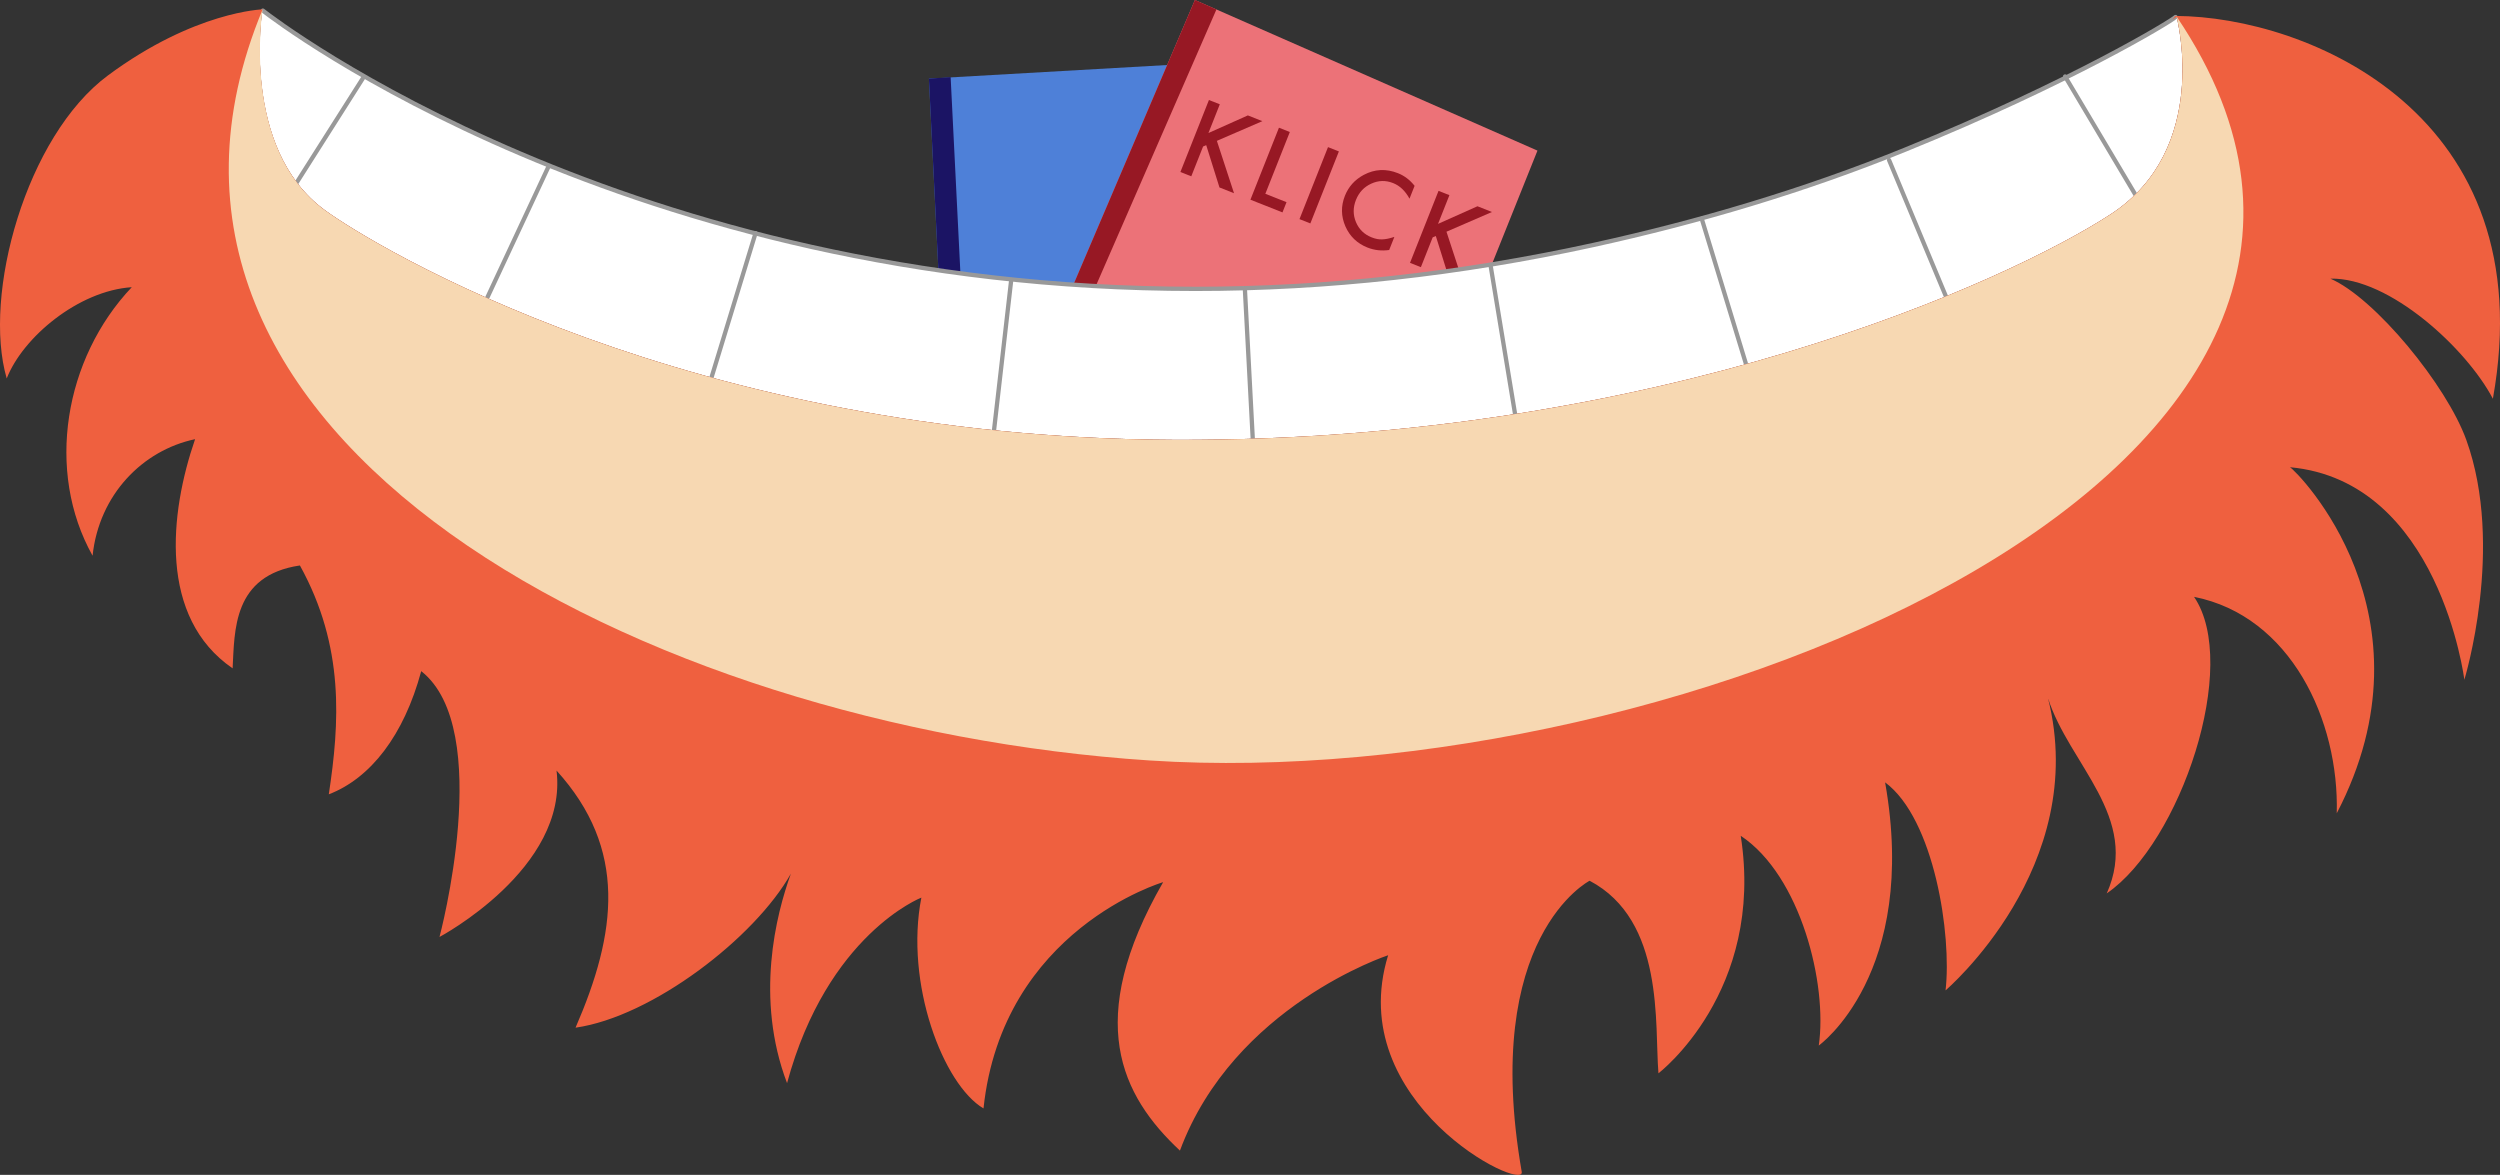 <?xml version="1.0" encoding="utf-8"?>
<!-- Generator: Adobe Illustrator 15.0.2, SVG Export Plug-In . SVG Version: 6.00 Build 0)  -->
<!DOCTYPE svg PUBLIC "-//W3C//DTD SVG 1.1//EN" "http://www.w3.org/Graphics/SVG/1.1/DTD/svg11.dtd">
<svg version="1.1" xmlns="http://www.w3.org/2000/svg" xmlns:xlink="http://www.w3.org/1999/xlink" x="0px" y="0px" width="932px"
	 height="438px" viewBox="0 0 932 438" enable-background="new 0 0 932 438" xml:space="preserve">
<rect x="0" y="0" width="932" height="438" fill="#333333" stroke="none"/>
<g id="Ebene_1">
</g>
<g id="Ebene_3">
	<g>
		<g>
			<polygon fill="#4E80D8" points="346.301,29.312 454.437,23.134 445.79,121.547 350.685,117.853 			"/>
			<polygon fill="#1B1464" points="346.301,29.312 354.398,28.75 358.889,118.794 350.685,117.853 			"/>
			<path fill="#EC7278" d="M394.361,119.721L445.458,0l127.709,56.15l-24.948,62.224c0,0-61.188,1.999-88.003,2.594
				C433.271,121.568,394.361,119.721,394.361,119.721z"/>
			<polygon fill="#971824" points="394.361,119.721 445.458,0 453.483,3.53 402.51,120.393 			"/>
			<g>
				<path fill="#971824" d="M450.503,49.592l14.698-6.571l5.41,2.14l-16.958,7.347l6.392,19.523l-5.428-2.148l-4.939-15.77
					l-1.166,0.504l-4.402,11.108l-4.053-1.604l10.636-26.844l4.052,1.604L450.503,49.592z"/>
				<path fill="#971824" d="M480.847,49.211l-9.128,23.035l7.897,3.125l-1.509,3.808l-11.95-4.729l10.636-26.843L480.847,49.211z"/>
				<path fill="#971824" d="M499.135,56.45l-10.636,26.841l-4.053-1.604l10.635-26.843L499.135,56.45z"/>
				<path fill="#971824" d="M527.361,69.278l-1.898,4.791c-1.566-2.886-3.602-4.825-6.106-5.817
					c-2.761-1.092-5.478-1.021-8.153,0.213c-2.684,1.218-4.59,3.252-5.719,6.104c-1.116,2.816-1.107,5.568,0.029,8.257
					c1.135,2.688,3.082,4.579,5.842,5.671c1.427,0.564,2.73,0.812,3.911,0.743c0.648-0.011,1.349-0.097,2.103-0.254
					c0.753-0.157,1.57-0.384,2.452-0.679l-1.938,4.894c-2.841,0.397-5.537,0.092-8.089-0.918c-3.839-1.519-6.583-4.154-8.237-7.904
					c-1.631-3.77-1.69-7.562-0.181-11.375c1.354-3.419,3.692-6.02,7.016-7.803c4.082-2.178,8.333-2.394,12.751-0.645
					C523.555,65.51,525.627,67.085,527.361,69.278z"/>
				<path fill="#971824" d="M536.097,83.464l14.697-6.57l5.41,2.141l-16.956,7.347l6.39,19.523l-5.428-2.148l-4.939-15.771
					l-1.164,0.504l-4.402,11.108l-4.054-1.604l10.636-26.842l4.054,1.604L536.097,83.464z"/>
			</g>
		</g>
		<g>
			<path fill="#FFFFFF" d="M811.416,6.137c2.088-0.517-39.543,24.57-101.291,49.656c-37.774,15.346-77.047,26.951-116.301,35.548
				c-49.535,10.849-99.419,16.349-148.267,16.349c-212.099,0-342.344-99.651-347.768-103.892c0,0-8.258,51.474,23.279,74.537
				c18.52,13.543,135.827,84.873,316.592,85.642c180.765,0.768,311.534-59.505,349.225-84.105
				C824.577,55.271,811.416,6.137,811.416,6.137z"/>
			
				<path fill="none" stroke="#999999" stroke-width="1.6" stroke-linecap="round" stroke-linejoin="round" stroke-miterlimit="10" d="
				M811.047,6.348c-1.565,1.581-39.041,24.359-100.789,49.445c-37.774,15.346-77.047,26.951-116.301,35.548
				c-49.535,10.849-99.419,16.349-148.267,16.349c-212.098,0-342.279-99.497-347.703-103.737"/>
			
				<line fill="none" stroke="#999999" stroke-width="1.6" stroke-linecap="round" stroke-linejoin="round" stroke-miterlimit="10" x1="464.086" y1="107.607" x2="467.087" y2="164.686"/>
			
				<line fill="none" stroke="#999999" stroke-width="1.6" stroke-linecap="round" stroke-linejoin="round" stroke-miterlimit="10" x1="555.663" y1="98.817" x2="565.041" y2="155.688"/>
			
				<line fill="none" stroke="#999999" stroke-width="1.6" stroke-linecap="round" stroke-linejoin="round" stroke-miterlimit="10" x1="634.395" y1="81.523" x2="651.175" y2="136.569"/>
			
				<line fill="none" stroke="#999999" stroke-width="1.6" stroke-linecap="round" stroke-linejoin="round" stroke-miterlimit="10" x1="704.249" y1="59.684" x2="725.777" y2="111.294"/>
			
				<line fill="none" stroke="#999999" stroke-width="1.6" stroke-linecap="round" stroke-linejoin="round" stroke-miterlimit="10" x1="376.985" y1="104.351" x2="370.438" y2="161.562"/>
			
				<line fill="none" stroke="#999999" stroke-width="1.6" stroke-linecap="round" stroke-linejoin="round" stroke-miterlimit="10" x1="281.667" y1="86.913" x2="264.664" y2="142.625"/>
			
				<line fill="none" stroke="#999999" stroke-width="1.6" stroke-linecap="round" stroke-linejoin="round" stroke-miterlimit="10" x1="204.436" y1="62.197" x2="181.157" y2="112.035"/>
			
				<line fill="none" stroke="#999999" stroke-width="1.6" stroke-linecap="round" stroke-linejoin="round" stroke-miterlimit="10" x1="135.582" y1="28.708" x2="107.884" y2="72.34"/>
			
				<line fill="none" stroke="#999999" stroke-width="1.6" stroke-linecap="round" stroke-linejoin="round" stroke-miterlimit="10" x1="769.866" y1="28.514" x2="798.232" y2="76.213"/>
			<path fill="#EF603F" d="M929.348,148.653C948.4,42.574,860.233,6.156,811.133,5.947c-0.161-0.001-0.574,0.486-1.213,1.322
				c0.851-0.543,1.363-0.901,1.517-1.054c-0.012-0.047-0.021-0.079-0.021-0.079c0.091-0.022,0.094,0.007,0.021,0.079
				c0.537,2.084,12.309,49.599-24.551,73.655c-37.691,24.601-168.46,84.873-349.225,84.105
				c-180.765-0.769-298.072-72.099-316.592-85.642C89.531,55.271,97.79,3.798,97.79,3.798c0.197-0.312-0.008-0.312,0.197-0.312
				c0,0-25.379,0.646-57.752,24.641C9.708,50.752-6.571,109.89,2.504,141.093c5.977-15.327,26.675-32.694,46.627-34.032
				c-25.236,26.646-32.22,68.674-14.618,100.112c2.403-22.774,18.672-39.321,38.218-43.448
				c-9.543,27.64-13.666,66.465,13.988,85.435c0.768-14.048,0-34.656,25.089-38.354c16.77,30.338,14.77,58.829,10.769,85.321
				c15.573-5.981,28.008-21.994,34.453-45.92c27.525,21.612,6.816,99.094,6.816,99.094s48.051-25.497,43.632-62.033
				c26.609,29.337,22.424,60.528,7.086,95.852c28.571-4.079,66.865-33.517,80.287-57.438c-5.565,15.345-13.451,46.453-1.438,78.115
				c15.023-55.543,50.073-69.168,50.073-69.168c-6.258,31.966,8.138,69.694,23.161,78.599c7.063-66.763,66.972-84.36,66.972-84.36
				c-29.667,51.587-15.663,79.578,6.26,100.083c20.03-53.972,77.615-72.836,77.615-72.836
				c-16.963,54.998,50.929,88.521,49.811,80.782c-15.31-87.766,25.3-108.555,25.3-108.555
				c28.077,14.792,24.168,53.609,25.663,71.788c0,0,39.758-30.338,30.671-88.555c22.424,14.896,32.418,55.47,29.093,78.211
				c0,0,37.344-26.658,24.733-98.122c18.353,13.611,24.913,56.977,22.534,77.552c0,0,54.094-46.076,38.181-108.99
				c7.801,24.649,34.582,44.516,21.907,72.834c27.542-18.863,49.818-85.247,32.549-110.562
				c35.942,7.139,54.151,45.938,53.203,80.694c38.503-73.868-14.666-127.412-17.452-129.016
				c55.755,5.117,65.022,79.236,65.022,79.236s15.162-49.4,0.724-89.427c-7.336-20.335-34.047-52.93-50.681-60.111
				C890.864,103.388,919.592,130.04,929.348,148.653z"/>
			<g>
				<path fill="#EC7278" d="M810.996,6.557c0.221-0.155,0.37-0.271,0.44-0.341c-0.012-0.047-0.021-0.079-0.021-0.079
					C811.43,6.156,811.282,6.305,810.996,6.557z"/>
				<path fill="#F7D8B2" d="M811.455,6.195c-0.006,0.007-0.011,0.013-0.019,0.021c0.537,2.084,12.309,49.599-24.551,73.655
					c-37.691,24.601-168.46,84.873-349.225,84.105c-180.765-0.769-298.072-72.099-316.592-85.642
					C89.531,55.271,97.911,3.488,97.911,3.488C31.267,163.931,241.198,271.189,428.541,283.5
					C625.88,296.469,924.719,173.864,811.455,6.195z"/>
			</g>
		</g>
	</g>
</g>
</svg>
